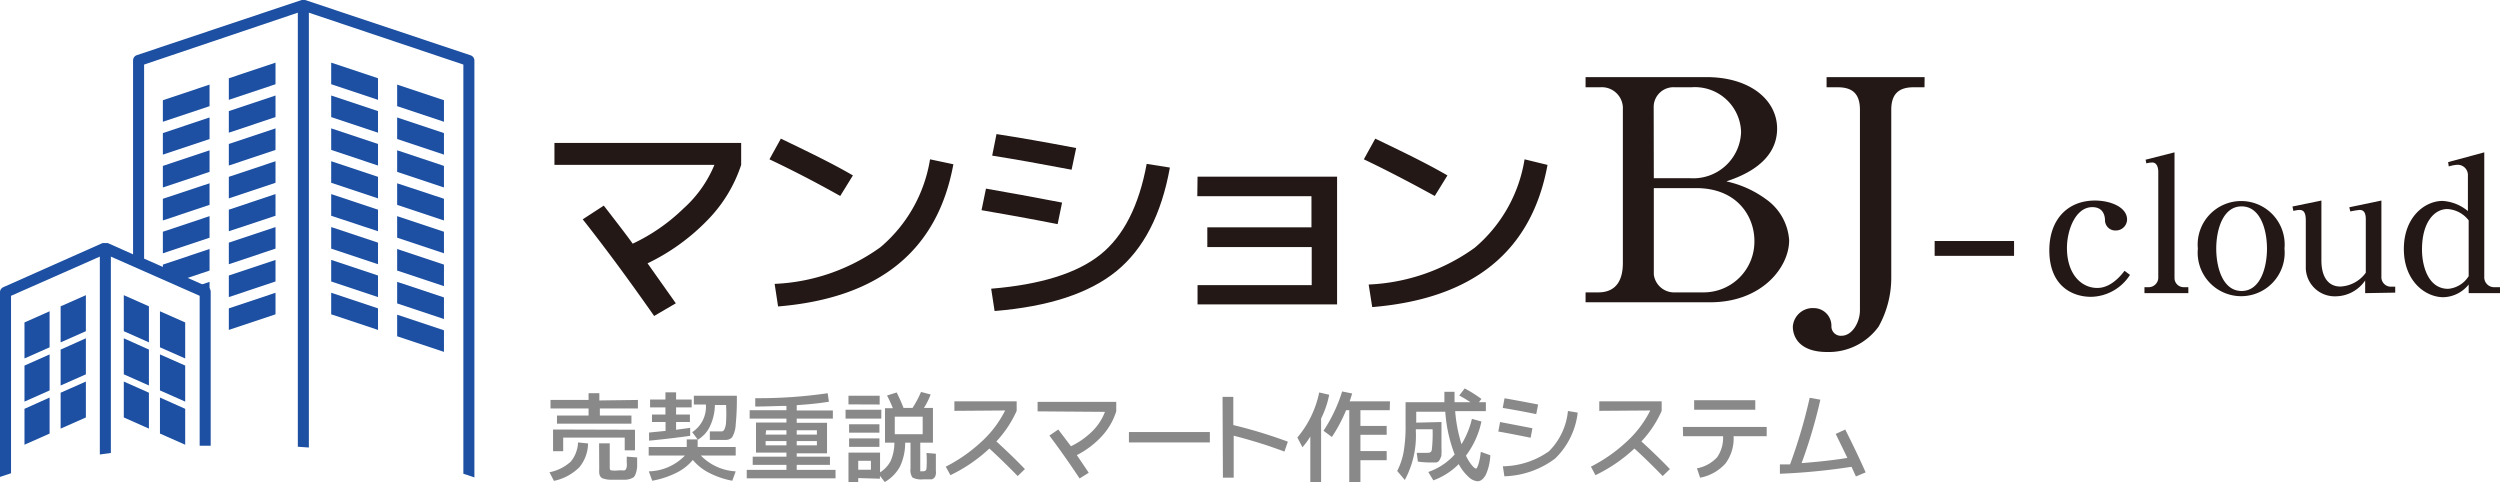 <svg xmlns="http://www.w3.org/2000/svg" viewBox="0 0 197.09 38.01"><defs><style>.cls-1{isolation:isolate;}.cls-2{fill:#231815;}.cls-3{mix-blend-mode:multiply;}.cls-4{fill:#898989;}.cls-5{fill:#1d50a2;}</style></defs><title>logo</title><g class="cls-1"><g id="レイヤー_2" data-name="レイヤー 2"><g id="text"><path class="cls-2" d="M43.71,13V11.27H58.43V13a11.21,11.21,0,0,1-2.63,4.33,16.53,16.53,0,0,1-4.75,3.43l2.23,3.15-1.71,1q-3-4.29-5.63-7.62l1.66-1.08c1.1,1.42,1.86,2.41,2.28,3a14.68,14.68,0,0,0,4-2.77A9.44,9.44,0,0,0,56.32,13Z"/><path class="cls-2" d="M60.66,12.56l.9-1.63c2.07,1,4,1.92,5.68,2.9l-1,1.62C64.21,14.31,62.33,13.35,60.66,12.56Zm12.66,0,1.84.39Q73.29,23.17,61.34,24.16l-.27-1.78a15.4,15.4,0,0,0,8.34-2.89A11.43,11.43,0,0,0,73.32,12.56Z"/><path class="cls-2" d="M77.73,14.87c1.66.29,3.67.65,6,1.1l-.35,1.7c-2.23-.44-4.24-.8-6-1.1ZM90.4,12.92l1.83.29q-1,5.55-4.22,8.17t-9.6,3.14l-.27-1.76c3.9-.32,6.77-1.22,8.6-2.68S89.79,16.23,90.4,12.92ZM78.56,10.57q2.61.4,6.28,1.1l-.36,1.71q-3.66-.7-6.26-1.11Z"/><path class="cls-2" d="M94.41,13.93h11V24h-11V22.48h9v-3H95.18V17.92h8.21V15.47h-9Z"/><path class="cls-2" d="M107.52,12.56l.9-1.63c2.08,1,4,1.92,5.69,2.9l-1,1.62Q110,13.74,107.52,12.56Zm12.67,0L122,13q-1.87,10.22-13.82,11.21l-.28-1.78a15.41,15.41,0,0,0,8.35-2.89A11.48,11.48,0,0,0,120.19,12.56Z"/><path class="cls-2" d="M125,23.05H126c1.54,0,1.94-1.14,1.94-2.31V8.63a1.66,1.66,0,0,0-1.78-1.75H125v-.8h9.54c3.42,0,5.56,1.8,5.56,4.06,0,2.75-2.91,3.79-4,4.16a8.19,8.19,0,0,1,3.09,1.38,4.3,4.3,0,0,1,1.86,3.26c0,2.14-2.16,4.89-6.22,4.89H125Zm5.38-9h2.88a3.77,3.77,0,0,0,4-3.64,3.64,3.64,0,0,0-3.91-3.53h-1.32a1.56,1.56,0,0,0-1.66,1.51Zm0,.78v6.81a1.61,1.61,0,0,0,1.68,1.41h2.25a4,4,0,0,0,4-4.06c0-1.92-1.35-4.16-4.59-4.16Z"/><path class="cls-2" d="M151.72,6.88h-.86c-1.25,0-1.76.61-1.76,1.78v13.2a7.91,7.91,0,0,1-1,3.89,4.85,4.85,0,0,1-4.06,2c-2.16,0-2.7-1.17-2.7-2A1.57,1.57,0,0,1,143,24.29a1.39,1.39,0,0,1,1.38,1.46.74.74,0,0,0,.79.72c.87,0,1.46-1.09,1.46-2V8.66c0-1.27-.59-1.78-1.76-1.78H144v-.8h7.73Z"/><path class="cls-2" d="M152.52,19h6.26v1.17h-6.26Z"/><path class="cls-2" d="M167.92,21.67a3.72,3.72,0,0,1-3.07,1.73c-1.51,0-3.29-.88-3.29-3.67,0-2.41,1.43-3.92,3.6-3.92,1.22,0,2.53.52,2.53,1.5a.88.88,0,0,1-.89.86.81.81,0,0,1-.85-.79c0-.31-.1-1.05-1-1.05-1.33,0-2,1.82-2,3.22,0,2.08,1.15,3.15,2.38,3.15.24,0,1.14,0,2.16-1.35Z"/><path class="cls-2" d="M169.15,12.59l2.28-.58v9.93a.72.72,0,0,0,.71.7h.38v.47h-3.46v-.47h.37a.76.76,0,0,0,.72-.71V13.54c0-.2-.05-.73-.48-.73a2,2,0,0,0-.46.07Z"/><path class="cls-2" d="M180.1,19.6a3.43,3.43,0,1,1-6.83,0,3.43,3.43,0,1,1,6.83,0Zm-5.38,0c0,1.52.53,3.34,2,3.34s2-1.83,2-3.34-.53-3.33-2-3.33S174.72,18.1,174.72,19.6Z"/><path class="cls-2" d="M186.46,23.11v-1a2.84,2.84,0,0,1-2.31,1.25A2.28,2.28,0,0,1,181.78,21V17.41c0-.52-.09-.86-.5-.86a2.34,2.34,0,0,0-.48.08l-.07-.35,2.28-.47v4.72c0,1.25.5,2.06,1.5,2.06a2.62,2.62,0,0,0,2-1.09V17.28c0-.46-.13-.73-.49-.73a6.93,6.93,0,0,0-.73.12l-.08-.33,2.53-.53v6a.75.75,0,0,0,.7.79h.39v.47Z"/><path class="cls-2" d="M193,12.78l2.85-.77v9.81a.78.78,0,0,0,.71.82h.57v.47h-2.51v-.68a2.63,2.63,0,0,1-2,1c-1.42,0-3.11-1.27-3.11-3.8s1.66-3.79,3.05-3.79a3.45,3.45,0,0,1,2,.8V13.85a.81.81,0,0,0-.81-.86,2.92,2.92,0,0,0-.7.13Zm1.62,4.59a2.28,2.28,0,0,0-1.68-.89c-1,0-2,1-2,3.2,0,1.25.47,3.09,2.06,3.09a2.11,2.11,0,0,0,1.62-1Z"/><g class="cls-3"><path class="cls-4" d="M50.29,31.53v.67h-3v.56h2.49v.64H43.91v-.64H46.4V32.2h-3v-.67h3V31h.85v.57Zm-4.72,3.35.79.08a3,3,0,0,1-.69,1.88,4,4,0,0,1-2,1.07l-.35-.68A3.49,3.49,0,0,0,45,36.39,2.53,2.53,0,0,0,45.57,34.88Zm4.49-1V35.5h-.81v-1H44.4v1.07h-.8V33.86Zm-2.83,1.07h.84V36.8c0,.15,0,.25.1.28a2.39,2.39,0,0,0,.62,0h.26a.49.49,0,0,0,.18,0,.31.31,0,0,0,.12-.09,1,1,0,0,0,.06-.2,1.15,1.15,0,0,0,0-.31c0-.1,0-.26,0-.48l.82.06c0,.32,0,.56,0,.73a2,2,0,0,1-.09.48,1.06,1.06,0,0,1-.15.32.77.77,0,0,1-.28.15,1.25,1.25,0,0,1-.42.08H48.12a1.62,1.62,0,0,1-.4-.05,1.16,1.16,0,0,1-.26-.08.46.46,0,0,1-.15-.16.62.62,0,0,1-.07-.23,3.13,3.13,0,0,1,0-.34Z"/><path class="cls-4" d="M51.14,35.91v-.67h3v-.6H55l-.43-.57a2.39,2.39,0,0,0,1.08-2.18H54.7V31.2h3.39A20.5,20.5,0,0,1,58,33.47a2.18,2.18,0,0,1-.28,1,.68.68,0,0,1-.55.21c-.35,0-.75,0-1.21,0l0-.67c.34,0,.65,0,.92,0a.25.25,0,0,0,.22-.14,1.51,1.51,0,0,0,.14-.6,11.72,11.72,0,0,0,0-1.34h-.88a4.09,4.09,0,0,1-.4,1.7A2.41,2.41,0,0,1,55,34.67v.57h3v.67H55.25A4.13,4.13,0,0,0,58,37.16l-.27.74a6.68,6.68,0,0,1-1.86-.64,4.07,4.07,0,0,1-1.25-1,3.94,3.94,0,0,1-1.27,1,7.06,7.06,0,0,1-1.93.64l-.27-.74A4.1,4.1,0,0,0,54,35.91Zm3.39-3.79H53.3v.56h1.09v.59H53.3v.61l1.11-.15,0,.63c-1.09.15-2.17.28-3.24.38l0-.64,1.3-.13v-.7H51.4v-.59h1.06v-.56H51.25V31.5h1.21v-.57h.84v.57h1.23Z"/><path class="cls-4" d="M59.1,32.34H62V32c-.73,0-1.54.05-2.46.05v-.66A37.57,37.57,0,0,0,65.25,31l.1.67c-.74.12-1.58.21-2.54.27v.42h2.85V33H62.81v.33H65.2v2.41H62.81V36h2.62v.65H62.81v.39h3.06v.67h-7v-.67H62v-.39H59.34V36H62v-.32h-2.4V33.31H62V33H59.1Zm1.26,1.92H62v-.34h-1.6Zm0,.51v.34H62v-.34Zm2.45-.51H64.4v-.34H62.81Zm0,.85H64.4v-.34H62.81Z"/><path class="cls-4" d="M66.66,33v-.7h2.82V33Zm1,4.69V38h-.77V35.68h2.49v1.56a2.35,2.35,0,0,0,.84-.91,3.6,3.6,0,0,0,.29-1.43h-.74V32.18h.62a10.57,10.57,0,0,0-.46-1l.76-.24a12.69,12.69,0,0,1,.54,1.22h.71a8.44,8.44,0,0,0,.67-1.26l.76.2a6.17,6.17,0,0,1-.53,1.06h.71V34.9h-1v2c0,.15,0,.23,0,.25s.1,0,.23,0a.23.23,0,0,0,.26-.2,8.78,8.78,0,0,0,0-1.24l.74.06c0,.23,0,.42,0,.56s0,.28,0,.44,0,.28,0,.36a.85.85,0,0,1,0,.25,1.29,1.29,0,0,1-.06.2.58.58,0,0,1-.11.13l-.14.08-.18,0-.23,0h-.28a1.57,1.57,0,0,1-.84-.14,1,1,0,0,1-.16-.7V34.9h-.42a4.35,4.35,0,0,1-.4,1.86A3.09,3.09,0,0,1,69.75,38l-.38-.49v.23Zm-.77-5.81V31.2h2.46v.69Zm.05,2.23v-.66h2.39v.66Zm0,1.12v-.67h2.39v.67Zm.72,1.8h1v-.7h-1Zm2.88-2.8h2.2V32.85h-2.2Z"/><path class="cls-4" d="M75.24,32.39v-.75h4.91v.75a8.79,8.79,0,0,1-1.6,2.41c.79.72,1.54,1.44,2.25,2.18l-.57.55c-.74-.76-1.49-1.49-2.23-2.17a12.29,12.29,0,0,1-3.07,2.1l-.37-.67a12.29,12.29,0,0,0,2.85-2,8.4,8.4,0,0,0,1.83-2.43Z"/><path class="cls-4" d="M81.8,32.43v-.75H88v.75a5.18,5.18,0,0,1-1.11,1.93,7,7,0,0,1-2,1.52c.1.14.42.61.94,1.39l-.72.45c-.84-1.27-1.64-2.4-2.38-3.38l.7-.48,1,1.32A6.23,6.23,0,0,0,86.11,34a4.31,4.31,0,0,0,1-1.53Z"/><path class="cls-4" d="M89,34.88v-.82h6.38v.82Z"/><path class="cls-4" d="M96.38,31.29h.85v2.22a38.13,38.13,0,0,1,4.3,1.31l-.27.78a38.69,38.69,0,0,0-4-1.25v3.31h-.85Z"/><path class="cls-4" d="M104.15,33v5h-.85V34.41a5.68,5.68,0,0,1-.62.85l-.4-.77A8,8,0,0,0,104,30.94l.79.18A7.53,7.53,0,0,1,104.15,33Zm5.41-.66h-2.31v1.24h2.07v.7h-2.07v1.28h2.07v.72h-2.07V38h-.88V32.34h-.25A11.92,11.92,0,0,1,105,34.45l-.66-.49a12.1,12.1,0,0,0,1.47-3.1l.79.16c-.1.32-.16.52-.2.62h3.18Z"/><path class="cls-4" d="M113.64,33.27v.85c0,.23,0,.46,0,.68s0,.4,0,.54a2.59,2.59,0,0,1,0,.41c0,.14,0,.24-.06.31a.52.52,0,0,1-.09.2.53.53,0,0,1-.1.13l-.15.07-.17,0h-.22c-.22,0-.58,0-1.07-.07l-.09-.69c.32,0,.6,0,.84,0s.32-.08.35-.25a11.32,11.32,0,0,0,.06-1.61h-1.32v.17a7.36,7.36,0,0,1-.87,3.83l-.6-.71a5.56,5.56,0,0,0,.51-1.52,12.29,12.29,0,0,0,.15-2.16V31.71h3.06c0-.35,0-.62,0-.82h.8c0,.2,0,.47,0,.82h1.26c-.28-.18-.57-.36-.89-.53l.43-.56a10.8,10.8,0,0,1,1.32.83l-.2.26h.55v.7h-2.42a11.74,11.74,0,0,0,.5,2.61,6.76,6.76,0,0,0,.82-2l.75.21a6.76,6.76,0,0,1-1.22,2.69,3.5,3.5,0,0,0,.46.75c.15.18.26.27.34.27s.28-.44.37-1.32l.75.27a4.14,4.14,0,0,1-.36,1.55c-.19.33-.4.5-.65.5a1.15,1.15,0,0,1-.71-.35,3.71,3.71,0,0,1-.77-1,5.51,5.51,0,0,1-2,1.28l-.4-.66a5,5,0,0,0,2.08-1.38,11.63,11.63,0,0,1-.74-3.37h-2.29v.86Z"/><path class="cls-4" d="M118.26,33.27l2.55.49-.14.75c-.94-.19-1.79-.36-2.55-.49Zm5.35-.87.77.13a6,6,0,0,1-1.78,3.62,7,7,0,0,1-4,1.4l-.12-.79a6.45,6.45,0,0,0,3.63-1.18A5.2,5.2,0,0,0,123.61,32.4Zm-5-1c.73.12,1.62.29,2.65.49l-.15.76c-1-.21-1.91-.37-2.64-.49Z"/><path class="cls-4" d="M126.08,32.39v-.75H131v.75a8.57,8.57,0,0,1-1.6,2.41c.79.72,1.54,1.44,2.25,2.18l-.57.55c-.74-.76-1.48-1.49-2.23-2.17a12.29,12.29,0,0,1-3.07,2.1l-.36-.67a12.29,12.29,0,0,0,2.85-2,8.4,8.4,0,0,0,1.83-2.43Z"/><path class="cls-4" d="M132.67,33.66h6.61v.73h-2.61a3.32,3.32,0,0,1-.64,2.15,3.59,3.59,0,0,1-2,1.12l-.25-.74a2.87,2.87,0,0,0,1.59-.87,2.69,2.69,0,0,0,.47-1.66h-3.15Zm.89-1.36v-.75h4.82v.75Z"/><path class="cls-4" d="M142.67,31.36l.84.15a39.24,39.24,0,0,1-1.48,5c1.31-.1,2.51-.23,3.61-.41l-.92-1.89.75-.35c.58,1.15,1.12,2.27,1.61,3.38l-.77.32-.16-.36c-.08-.17-.14-.3-.18-.4a50,50,0,0,1-5.65.55l0-.74.8,0A41.61,41.61,0,0,0,142.67,31.36Z"/></g><polygon class="cls-5" points="29.8 13.94 26.11 12.71 26.11 14.41 29.8 15.64 29.8 13.94"/><polygon class="cls-5" points="29.8 8.76 26.11 7.53 26.11 9.23 29.8 10.46 29.8 8.76"/><polygon class="cls-5" points="29.8 11.35 26.11 10.12 26.11 11.82 29.8 13.05 29.8 11.35"/><polygon class="cls-5" points="29.8 6.17 26.11 4.94 26.11 6.64 29.8 7.87 29.8 6.17"/><polygon class="cls-5" points="29.8 24.31 26.11 23.08 26.11 24.78 29.8 26.01 29.8 24.31"/><polygon class="cls-5" points="29.8 16.53 26.11 15.3 26.11 17.01 29.8 18.23 29.8 16.53"/><polygon class="cls-5" points="29.8 21.72 26.11 20.49 26.11 22.19 29.8 23.42 29.8 21.72"/><polygon class="cls-5" points="29.8 19.13 26.11 17.9 26.11 19.6 29.8 20.83 29.8 19.13"/><polygon class="cls-5" points="31.31 13.55 35 14.78 35 13.08 31.31 11.85 31.31 13.55"/><polygon class="cls-5" points="31.31 16.15 35 17.38 35 15.67 31.31 14.45 31.31 16.15"/><polygon class="cls-5" points="35 9.6 35 7.9 31.31 6.67 31.31 8.37 35 9.6"/><polygon class="cls-5" points="31.31 10.96 35 12.19 35 10.49 31.31 9.26 31.31 10.96"/><polygon class="cls-5" points="31.31 26.51 35 27.74 35 26.04 31.31 24.81 31.31 26.51"/><polygon class="cls-5" points="31.31 23.92 35 25.15 35 23.45 31.31 22.22 31.31 23.92"/><polygon class="cls-5" points="31.31 21.33 35 22.56 35 20.86 31.31 19.63 31.31 21.33"/><polygon class="cls-5" points="31.31 18.74 35 19.97 35 18.27 31.31 17.04 31.31 18.74"/><polygon class="cls-5" points="18.04 13.94 21.72 12.71 21.72 14.41 18.04 15.64 18.04 13.94"/><polygon class="cls-5" points="18.04 8.76 21.72 7.53 21.72 9.23 18.04 10.46 18.04 8.76"/><polygon class="cls-5" points="18.04 11.35 21.72 10.12 21.72 11.82 18.04 13.05 18.04 11.35"/><polygon class="cls-5" points="18.04 6.17 21.72 4.94 21.72 6.64 18.04 7.87 18.04 6.17"/><polygon class="cls-5" points="18.04 24.31 21.72 23.08 21.72 24.78 18.04 26.01 18.04 24.31"/><polygon class="cls-5" points="18.04 16.53 21.72 15.3 21.72 17.01 18.04 18.23 18.04 16.53"/><polygon class="cls-5" points="18.04 21.72 21.72 20.49 21.72 22.19 18.04 23.42 18.04 21.72"/><polygon class="cls-5" points="18.04 19.13 21.72 17.9 21.72 19.6 18.04 20.83 18.04 19.13"/><polygon class="cls-5" points="15.43 22.59 16.52 22.22 16.52 23.92 15.43 22.59"/><polygon class="cls-5" points="12.84 15.67 16.52 14.45 16.52 16.15 12.84 17.38 12.84 15.67"/><polygon class="cls-5" points="12.84 10.49 16.52 9.26 16.52 10.96 12.84 12.19 12.84 10.49"/><polygon class="cls-5" points="12.84 13.08 16.52 11.85 16.52 13.55 12.84 14.78 12.84 13.08"/><polygon class="cls-5" points="12.84 7.9 16.52 6.67 16.52 8.37 12.84 9.6 12.84 7.9"/><polygon class="cls-5" points="12.84 18.27 16.52 17.04 16.52 18.74 12.84 19.97 12.84 18.27"/><polygon class="cls-5" points="12.84 20.86 16.52 19.63 16.52 21.33 14.01 22.17 12.84 21.55 12.84 20.86"/><polygon class="cls-5" points="3.91 24.54 1.93 25.42 1.93 28.26 3.91 27.38 3.91 24.54"/><polygon class="cls-5" points="1.93 32.23 1.93 35.06 3.91 34.18 3.91 31.34 1.93 32.23"/><polygon class="cls-5" points="3.91 27.94 1.93 28.82 1.93 31.66 3.91 30.78 3.91 27.94"/><polygon class="cls-5" points="4.78 30.39 6.77 29.51 6.77 26.67 4.78 27.56 4.78 30.39"/><polygon class="cls-5" points="6.77 26.11 6.77 23.27 4.78 24.15 4.78 26.99 6.77 26.11"/><polygon class="cls-5" points="4.78 33.79 6.77 32.91 6.77 30.08 4.78 30.96 4.78 33.79"/><path class="cls-5" d="M.87,23.32l7-3.09v15.6l.87-.12V20.23l7,3.09V35.14l.87,0V23a.45.45,0,0,0-.25-.4l-5-2.21h0V5.09L23.48,1V35.22l.87.06V1L36.53,5.09V37.35c.3.09.59.19.87.29V4.77a.44.44,0,0,0-.3-.41L24.05,0h-.27l-13,4.35a.44.44,0,0,0-.29.41V20.05l-2-.89H8.37l-.11,0-.1,0H8.09L.26,22.64A.44.44,0,0,0,0,23v14.6l.87-.29Z"/><polygon class="cls-5" points="12.61 24.54 12.61 27.38 14.6 28.26 14.6 25.42 12.61 24.54"/><polygon class="cls-5" points="12.61 30.78 14.6 31.66 14.6 28.82 12.61 27.94 12.61 30.78"/><polygon class="cls-5" points="9.76 29.51 11.74 30.39 11.74 27.56 9.76 26.67 9.76 29.51"/><polygon class="cls-5" points="9.76 26.11 11.74 26.99 11.74 24.15 9.76 23.27 9.76 26.11"/><polygon class="cls-5" points="9.76 32.91 11.74 33.79 11.74 30.96 9.76 30.08 9.76 32.91"/><polygon class="cls-5" points="12.61 31.34 12.61 34.18 14.6 35.06 14.6 32.23 12.61 31.34"/></g></g></g></svg>